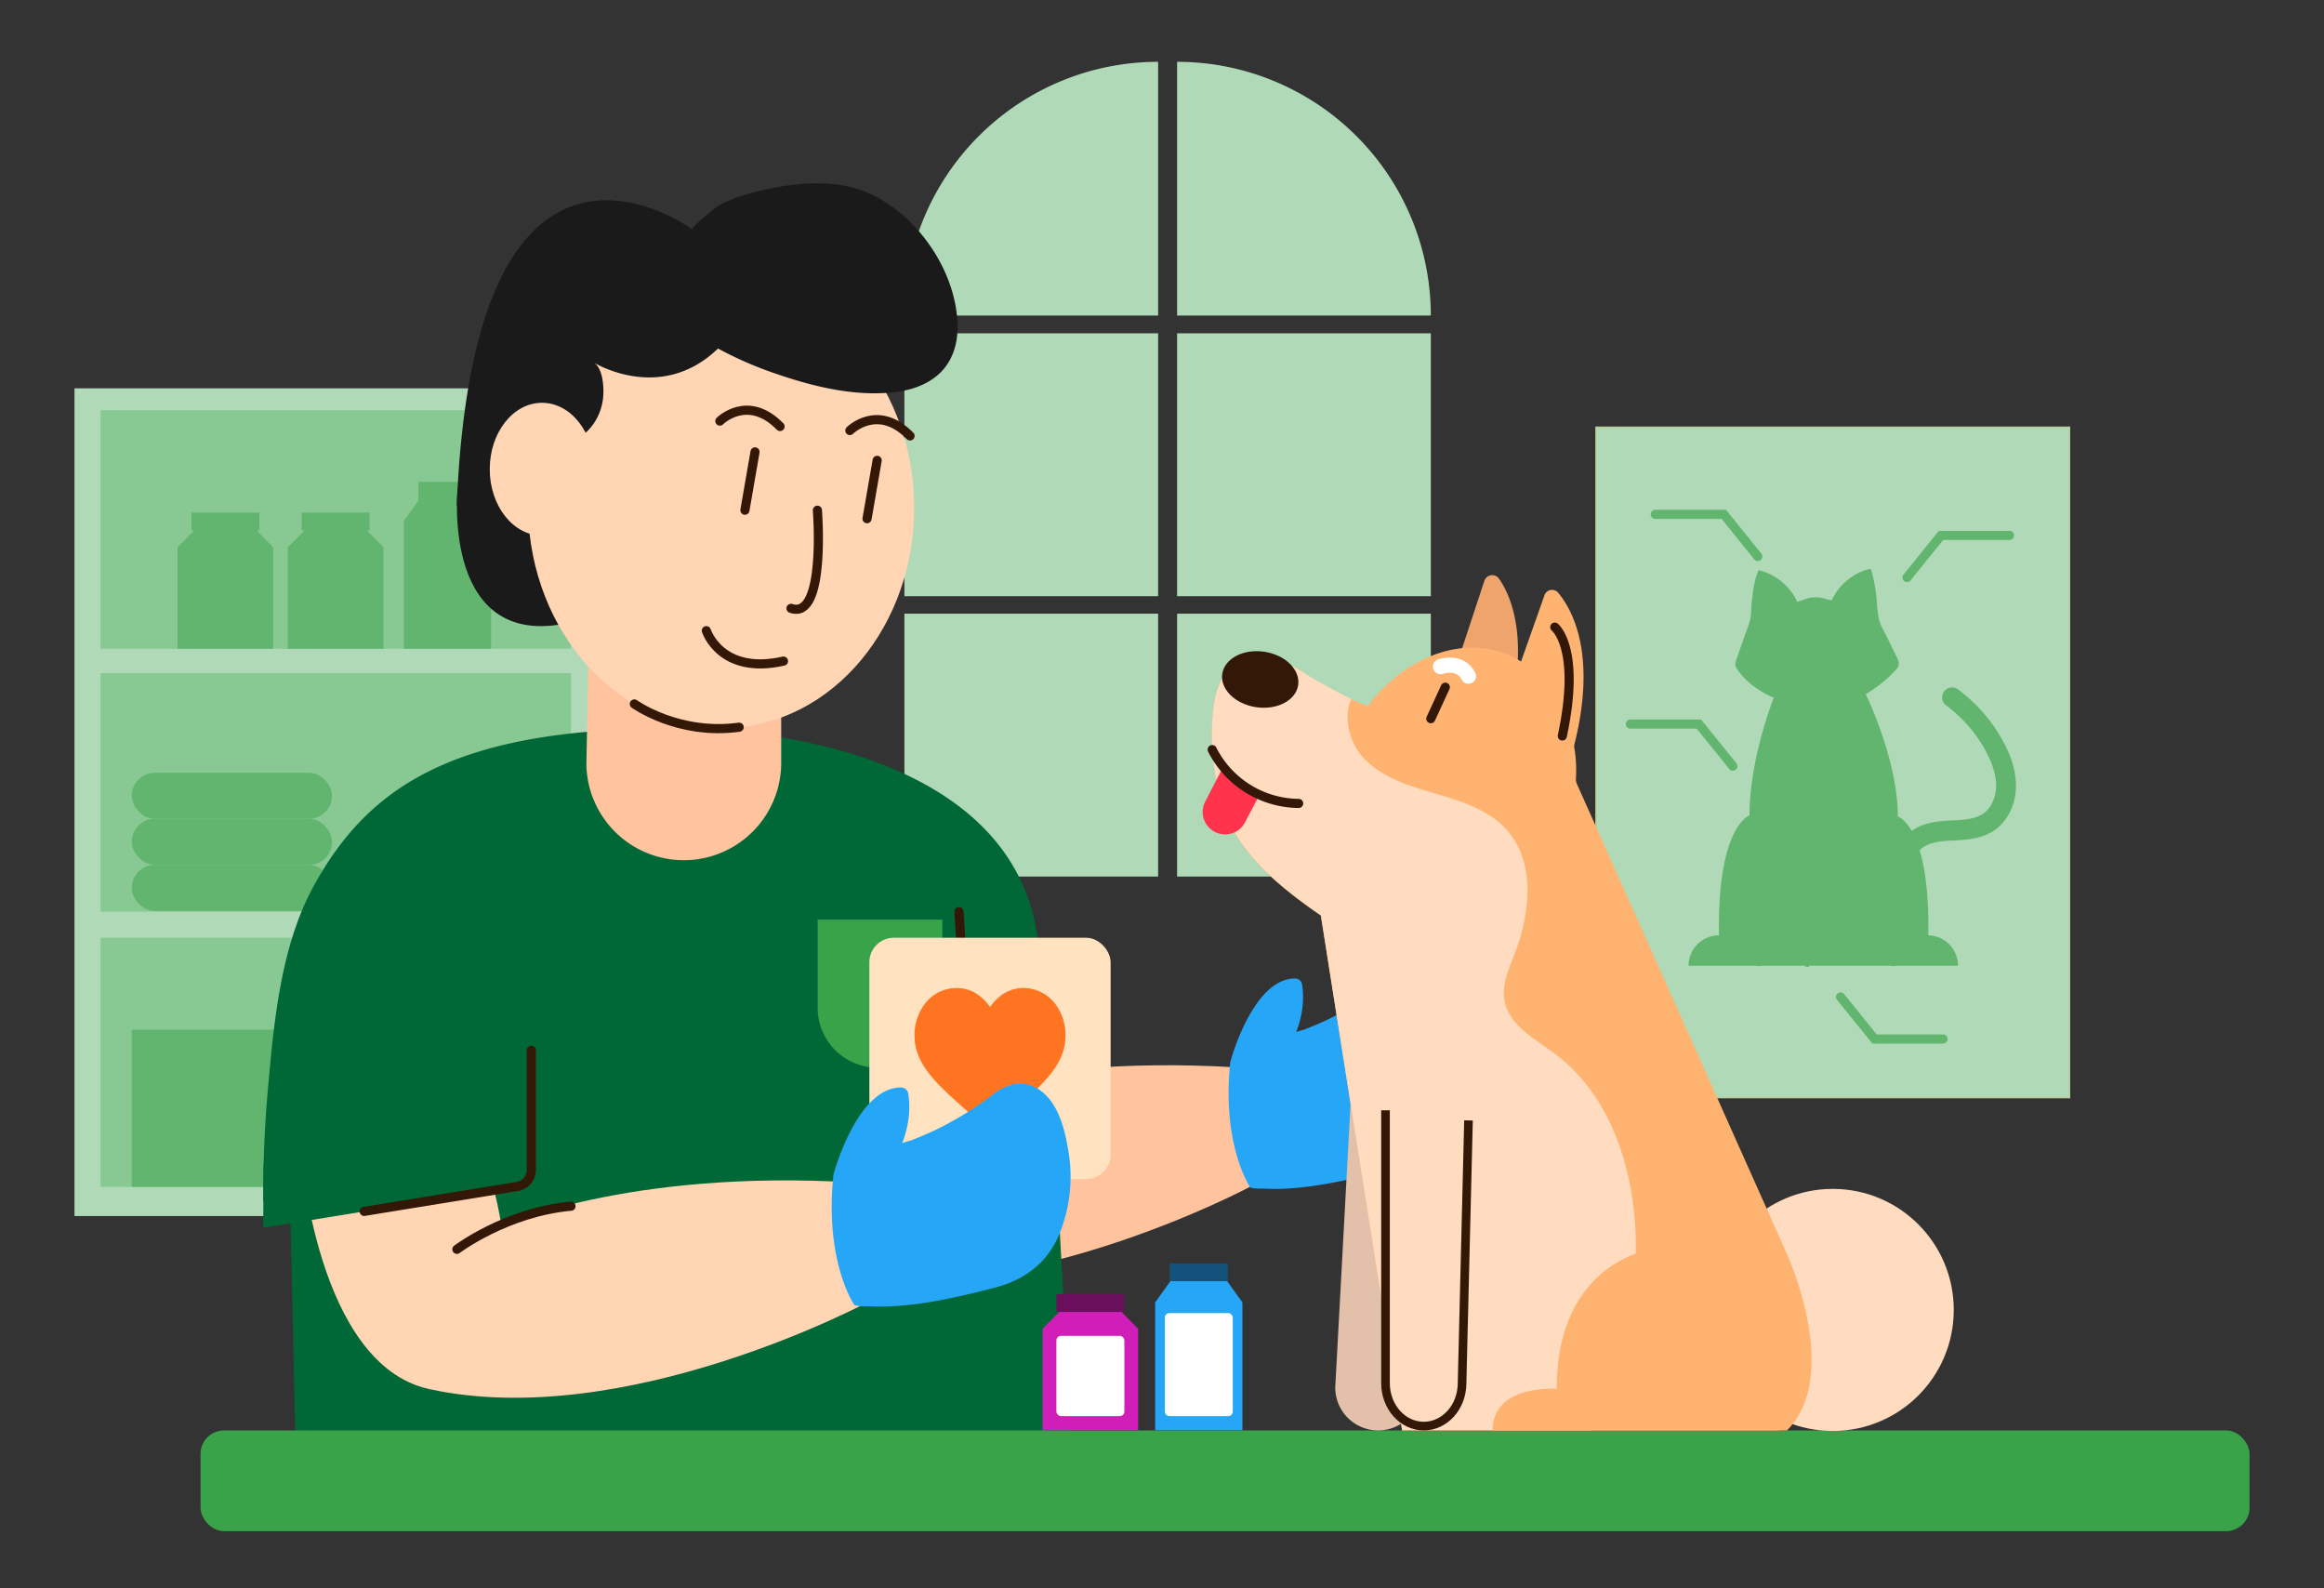 <svg xmlns="http://www.w3.org/2000/svg" viewBox="0 0 1200 820"><rect x="0" y="0" width="1200" height="820" fill="#333333" stroke="none"/><defs><style>.cls-1,.cls-4{fill:#b0dab7;}.cls-2{fill:#88c892;}.cls-3{fill:#61b56e;}.cls-4{stroke:#bacc9b;stroke-width:0.79px;}.cls-10,.cls-19,.cls-20,.cls-27,.cls-4,.cls-8{stroke-miterlimit:10;}.cls-5{fill:#ffc39e;}.cls-6{fill:#006837;}.cls-7{fill:#ffd5b3;}.cls-20,.cls-27,.cls-8{fill:none;}.cls-10,.cls-19,.cls-8{stroke:#331707;}.cls-10,.cls-20,.cls-27,.cls-8{stroke-linecap:round;}.cls-10,.cls-27,.cls-8{stroke-width:4.72px;}.cls-9{fill:#1a1a1a;}.cls-11{fill:#39a34a;}.cls-12{fill:#ffe2c0;}.cls-13{fill:#ff7420;}.cls-14{fill:#26a6f6;}.cls-15,.cls-19{fill:#ffdbbf;}.cls-16{fill:#e2c0aa;}.cls-17{fill:#efa46c;}.cls-18{fill:#ffb371;}.cls-19{stroke-width:4.45px;}.cls-20{stroke:#fff;stroke-width:7.86px;}.cls-21{fill:#331707;}.cls-22{fill:#ff334c;}.cls-23{fill:#fff;}.cls-24{fill:#13537b;}.cls-25{fill:#d11eb8;}.cls-26{fill:#690f5c;}.cls-27{stroke:#61b56e;}</style></defs><g id="Layer_6" data-name="Layer 6"><path class="cls-1" d="M598,31.91h0a0,0,0,0,1,0,0v131a0,0,0,0,1,0,0H467a0,0,0,0,1,0,0v0A131,131,0,0,1,598,31.91Z"></path><path class="cls-1" d="M607.8,31.91h131a0,0,0,0,1,0,0v131a0,0,0,0,1,0,0h0a131,131,0,0,1-131-131v0A0,0,0,0,1,607.8,31.91Z" transform="translate(1346.6 194.82) rotate(180)"></path><rect class="cls-1" x="466.99" y="172.07" width="131.01" height="135.72"></rect><rect class="cls-1" x="607.8" y="172.07" width="131.01" height="135.72"></rect><rect class="cls-1" x="466.99" y="316.82" width="131.01" height="135.72"></rect><rect class="cls-1" x="607.8" y="316.82" width="131.01" height="135.72"></rect><rect class="cls-1" x="38.46" y="200.48" width="299.28" height="427.33"></rect><rect class="cls-2" x="51.96" y="211.78" width="242.88" height="123.15"></rect><rect class="cls-2" x="51.96" y="347.52" width="242.88" height="123.15"></rect><polygon class="cls-3" points="245.72 257.98 246.03 257.98 246.03 248.77 216.06 248.77 216.06 257.98 216.37 257.98 208.51 268.95 208.51 334.93 253.58 334.93 253.58 268.95 245.72 257.98"></polygon><polygon class="cls-3" points="189.38 273.84 190.87 273.84 190.87 264.63 155.76 264.63 155.76 273.84 157.25 273.84 148.64 282.54 148.64 334.93 197.99 334.93 197.99 282.54 189.38 273.84"></polygon><polygon class="cls-3" points="132.44 273.84 133.93 273.84 133.93 264.63 98.82 264.63 98.82 273.84 100.31 273.84 91.7 282.54 91.7 334.93 141.04 334.93 141.04 282.54 132.44 273.84"></polygon><rect class="cls-3" x="68.03" y="398.97" width="103.41" height="23.76" rx="11.88"></rect><rect class="cls-3" x="68.03" y="422.72" width="103.41" height="23.76" rx="11.88"></rect><rect class="cls-3" x="68.03" y="446.54" width="103.41" height="23.76" rx="11.88"></rect><rect class="cls-2" x="51.96" y="484.14" width="242.88" height="128.63"></rect><rect class="cls-3" x="68.03" y="531.63" width="96.2" height="81.14"></rect><rect class="cls-4" x="824.13" y="220.59" width="244.44" height="346.06"></rect><path class="cls-5" d="M418.88,657.66c101.7,22.2,227.27-45.31,227.27-45.31L637.48,551c-116.29-6.91-181.23,22.75-181.23,22.75s-4.69-32.4-16.64-52.31l-86.84,14.25S360.71,645,418.88,657.66Z"></path><path class="cls-6" d="M135.94,620.27a605.34,605.34,0,0,1,2.67-61c3-33.52,6.77-71.32,23.11-101.35,29.42-54.07,75.92-82,187.58-82,0,0,176.07-3.14,187,113,12.38,131.36,17.09,278.42,17.09,278.42H153.06l-3.28-147.12"></path><path class="cls-7" d="M221.62,717.14c101.7,22.2,227.27-45.3,227.27-45.3l-8.68-61.39C323.93,603.54,259,633.19,259,633.19s-4.7-32.4-16.64-52.3l-86.84,14.24S163.44,704.44,221.62,717.14Z"></path><path class="cls-5" d="M304.38,312l-1.61,82.49h0a50.31,50.31,0,0,0,100.61,0h0V312Z"></path><line class="cls-8" x1="495.15" y1="470.66" x2="497.29" y2="504.04"></line><path class="cls-9" d="M236.26,252.75s-8.53,85.62,60.29,68.15c0,0,17.2-82.57-5.59-96.07C291,224.83,239.89,234.2,236.26,252.75Z"></path><ellipse class="cls-7" cx="372.33" cy="261.54" rx="99.69" ry="114.37" transform="translate(-5.57 8.12) rotate(-1.24)"></ellipse><line class="cls-10" x1="389.86" y1="233.3" x2="384.64" y2="263.42"></line><line class="cls-10" x1="452.92" y1="237.67" x2="447.7" y2="267.79"></line><path class="cls-8" d="M371.7,217.39s14.32-14.32,31.09,2.8"></path><path class="cls-8" d="M438.82,222.27s14.32-14.32,31.09,2.79"></path><path class="cls-8" d="M422.07,263.42s4.54,56.94-13.63,50.66"></path><path class="cls-8" d="M364.72,325.59s7.34,23.06,39.83,15.72"></path><path class="cls-9" d="M297,227c8.13-3.92,13.25-12.27,14.36-21.11.61-4.91.2-15.64-4.76-18.72,0,0,34.46,21.4,64.15-7.24a190.54,190.54,0,0,0,30.81,13.32C421.26,200,444,205.41,465,202c8.81-1.42,17.55-5.33,23-12.37,4.29-5.52,6.28-12.59,6.42-19.58.62-32.53-26.78-68.89-59.23-74.34-14.52-2.43-29.46-.44-43.77,3-7.25,1.76-14.56,4-21,7.87-1.14.7-13.88,11.2-13,11.84-.11-.08-112.49-83.23-121.57,142.68Z"></path><ellipse class="cls-7" cx="279.85" cy="242.22" rx="26.97" ry="34.27"></ellipse><path class="cls-8" d="M327.54,363.43s22.65,16.35,54.13,12"></path><polygon class="cls-6" points="274.35 534.34 274.35 611.37 135.91 633.9 136.1 600.88 274.35 534.34"></polygon><path class="cls-11" d="M422.19,474.79h64.34a0,0,0,0,1,0,0v45.52a30.88,30.88,0,0,1-30.88,30.88h-2.58a30.88,30.88,0,0,1-30.88-30.88V474.79a0,0,0,0,1,0,0Z"></path><path class="cls-8" d="M235.92,645s25.42-19.25,58.92-22.28"></path><rect class="cls-12" x="448.89" y="484.14" width="124.58" height="124.58" rx="12.63"></rect><path class="cls-13" d="M544,517.2a20.52,20.52,0,0,0-15.59-7.11,19.05,19.05,0,0,0-12.25,4.43,25.6,25.6,0,0,0-4.95,5.42,25.6,25.6,0,0,0-4.95-5.42A19.05,19.05,0,0,0,494,510.09a20.5,20.5,0,0,0-15.59,7.11,26.25,26.25,0,0,0-6.19,17.44c0,6.91,2.46,13.24,7.74,19.91,4.71,6,11.5,12,19.35,19,2.68,2.39,5.72,5.11,8.88,8a4.4,4.4,0,0,0,6,0c3.16-2.89,6.2-5.61,8.88-8,7.85-7,14.63-13.07,19.35-19,5.28-6.67,7.73-13,7.73-19.91A26.24,26.24,0,0,0,544,517.2Z"></path><path class="cls-14" d="M430.35,606.43s12-45.08,34.91-45a3.75,3.75,0,0,1,3.69,3.08c.78,4.48,1.47,14-3.19,25.91.21-.54,3.9-1.39,4.44-1.59q6.12-2.32,12.07-5.11a171.92,171.92,0,0,0,31.16-19.21c7.11-5.36,16.18-7,23.68-1.59,9.66,6.91,12.84,20.74,14.62,31.71a78.88,78.88,0,0,1-4.34,41.56c-6,15-17.08,23.9-32.5,28.25-2.25.64-4.52,1.2-6.79,1.77-9.82,2.44-19.7,4.71-29.71,6.28a168.33,168.33,0,0,1-20.41,2c-3,.09-5.9.08-8.85-.08-1.21-.07-7.42.14-8.07-.83C441.06,673.65,425.66,651.39,430.35,606.43Z"></path><path class="cls-14" d="M635.24,548.33s11.47-43.28,33.52-43.16a3.58,3.58,0,0,1,3.53,3c.75,4.3,1.41,13.4-3.06,24.87.2-.52,3.75-1.34,4.26-1.53q5.88-2.24,11.59-4.9A165.39,165.39,0,0,0,715,508.12c6.82-5.14,15.53-6.67,22.73-1.52,9.27,6.63,12.33,19.91,14,30.44a75.74,75.74,0,0,1-4.16,39.9c-5.81,14.39-16.4,22.94-31.2,27.12-2.16.61-4.34,1.15-6.52,1.7-9.43,2.34-18.92,4.52-28.52,6a161.05,161.05,0,0,1-19.59,2c-2.84.08-5.67.07-8.51-.08-1.15-.06-7.12.13-7.74-.79C645.52,612.87,630.74,591.49,635.24,548.33Z"></path><path class="cls-8" d="M274.35,542.24v61.69a8.74,8.74,0,0,1-7.35,8.63l-78.95,12.85"></path><rect class="cls-11" x="103.55" y="738.49" width="1058" height="52" rx="12.11"></rect><circle class="cls-15" cx="946.34" cy="676.28" r="62.49"></circle><path class="cls-16" d="M736.88,573.42l-3.11,142.91a22.16,22.16,0,0,1-22.16,22.16h0a22.16,22.16,0,0,1-22.16-22.16l8.73-161.65"></path><path class="cls-17" d="M752.77,341.35l13.68-41.48a4.28,4.28,0,0,1,7.59-1.08c6.74,9.73,16.15,32.61,3.67,77"></path><path class="cls-18" d="M626.18,369.09c.22-2.4.52-4.75.89-7,1.43-8.7,6.26-18.45,15-21.8,9.74-3.73,21.16,1.1,29.51,6.08,1.69,1,3.35,2.08,5,3.19,0,0,23.85,14,29.75,14.75.42,0,3.32-4.14,3.65-4.52a86.45,86.45,0,0,1,10.71-10.25c11.15-9,24.77-15.07,39.25-15.18,35-.26,55.83,35.86,53.79,67.49a6.34,6.34,0,0,0,.56,3L922.71,647.43s28.57,62.48,0,91.06H724L682,472.68c-15.07-10.4-30.08-22-40.81-37C628.72,418.11,624.15,391.22,626.18,369.09Z"></path><line class="cls-10" x1="746.28" y1="354.78" x2="738.8" y2="371.04"></line><path class="cls-15" d="M803,544.14c-10.46-7.8-23.89-14.79-26.17-27.63-1.43-8,2.13-16,5.07-23.59,8.18-21.09,11.24-47.38-3.75-64.31-9.24-10.43-23.31-14.9-36.69-18.81s-27.48-8.08-37.08-18.18c-7.64-8-10.91-21.11-6.64-30.73-9.09-4.36-21.14-11.44-21.14-11.44-1.63-1.11-3.29-2.18-5-3.19-8.35-5-19.77-9.81-29.51-6.08-8.73,3.35-13.56,13.1-15,21.8-.37,2.27-.67,4.62-.89,7-2,22.13,2.54,49,15.05,66.55,10.73,15,25.74,26.64,40.81,37L724,738.4h97.64a208.47,208.47,0,0,0,23-97.27C844.14,604.67,832.16,566,803,544.14Z"></path><path class="cls-19" d="M758.26,578.44l-3.32,135.65c0,12.24-8.85,22.16-19.77,22.16h0c-10.91,0-19.76-9.92-19.76-22.16V573.2"></path><path class="cls-18" d="M780.56,355.24l17-48.11a4.14,4.14,0,0,1,7-1.13c8,9.64,21.61,35.15,5.81,87.62"></path><path class="cls-20" d="M743.82,344.17s10-3.65,14.42,4.91"></path><ellipse class="cls-21" cx="650.71" cy="350.78" rx="14.47" ry="19.81" transform="translate(207.71 942.58) rotate(-81.51)"></ellipse><path class="cls-8" d="M802.81,323.76s13.67,10.58,3.89,56.22"></path><path class="cls-22" d="M627.18,429.43h0a11.59,11.59,0,0,1-4.85-15.64l9-17.37,19,13.93-7.49,14.23A11.57,11.57,0,0,1,627.18,429.43Z"></path><path class="cls-8" d="M670.56,414.79A50.59,50.59,0,0,1,625.92,387"></path><path class="cls-18" d="M852.84,645s-49.05,6.32-49.05,72c0,0-33.06-2.52-33.06,21.48H918.52L902.73,645Z"></path><polygon class="cls-14" points="633.67 661.45 604.32 661.45 596.46 672.41 596.46 738.4 641.53 738.4 641.53 672.41 633.67 661.45"></polygon><rect class="cls-23" x="601.44" y="677.91" width="35.11" height="53.19" rx="2.36"></rect><rect class="cls-24" x="604.01" y="652.24" width="29.98" height="9.21"></rect><polygon class="cls-25" points="579.08 677.3 546.95 677.3 538.34 686.01 538.34 738.4 587.68 738.4 587.68 686.01 579.08 677.3"></polygon><rect class="cls-23" x="545.46" y="689.66" width="35.11" height="41.44" rx="2.38"></rect><rect class="cls-26" x="545.46" y="668.09" width="35.11" height="9.21"></rect><path class="cls-3" d="M1034.71,383.48A82.51,82.51,0,0,0,1011,355.91a5.14,5.14,0,1,0-6.11,8.27,72,72,0,0,1,20.74,24.1c3.53,6.67,5.18,12.51,5.06,17.87-.14,6-2.81,11.43-7,14.12s-9.83,3-15.81,3.31l-.78,0c-6.58.35-14,1.1-20,5.36-3.68-6.39-7.14-7.39-7.14-7.39,0-26.8-13.81-57.38-16.58-63.23a64.45,64.45,0,0,0,16-13,4.25,4.25,0,0,0,.67-4.71l-2.88-5.89-3.09-6.34c-.87-1.79-1.91-3.49-2.7-5.31-.22-.5-.42-1-.6-1.52-1.78-5.31-1.43-11-2.24-16.51-.09-.56-1.91-11.57-2.89-11.39A29.63,29.63,0,0,0,945.78,310l-4.23-1.12a15.45,15.45,0,0,0-8.86.27L928,310.71a29.61,29.61,0,0,0-19.89-16.34,10.57,10.57,0,0,0-.83,1.85,43.56,43.56,0,0,0-1.92,8c-.38,2.36-.67,4.74-.89,7.12-.28,3-.18,6.07-.85,9a69,69,0,0,1-2.5,7.12q-1,3-2.06,5.93-1.4,4-2.77,8a4.24,4.24,0,0,0,.44,3.7c2.16,3.32,7.78,10.33,19.15,15.14-1.66,4.28-12.53,33.27-12.53,60.76,0,0-16.74,5.39-15.73,61.88a15.72,15.72,0,0,0-15.72,15.72h34.93v.19h2.06v-.19H932l0,.42,2,.23.07-.65h42.58v.19h2.05v-.19h32.35a15.72,15.72,0,0,0-15.38-15.71c.37-20.93-1.7-34.75-4.45-43.86a10.31,10.31,0,0,1,.88-.87c3.82-3.32,10-3.91,15.54-4.2l.77,0c6.75-.35,14.39-.75,20.87-4.95,7-4.51,11.43-13.14,11.65-22.51C1041.12,399.23,1039.08,391.74,1034.71,383.48Z"></path><polyline class="cls-27" points="984.67 298.18 1002.23 276.43 1037.6 276.43"></polyline><polyline class="cls-27" points="907.64 287.3 890.09 265.55 854.72 265.55"></polyline><polyline class="cls-27" points="894.76 395.55 877.21 373.81 841.84 373.81"></polyline><polyline class="cls-27" points="950.36 514.67 967.92 536.41 1003.29 536.41"></polyline></g></svg>